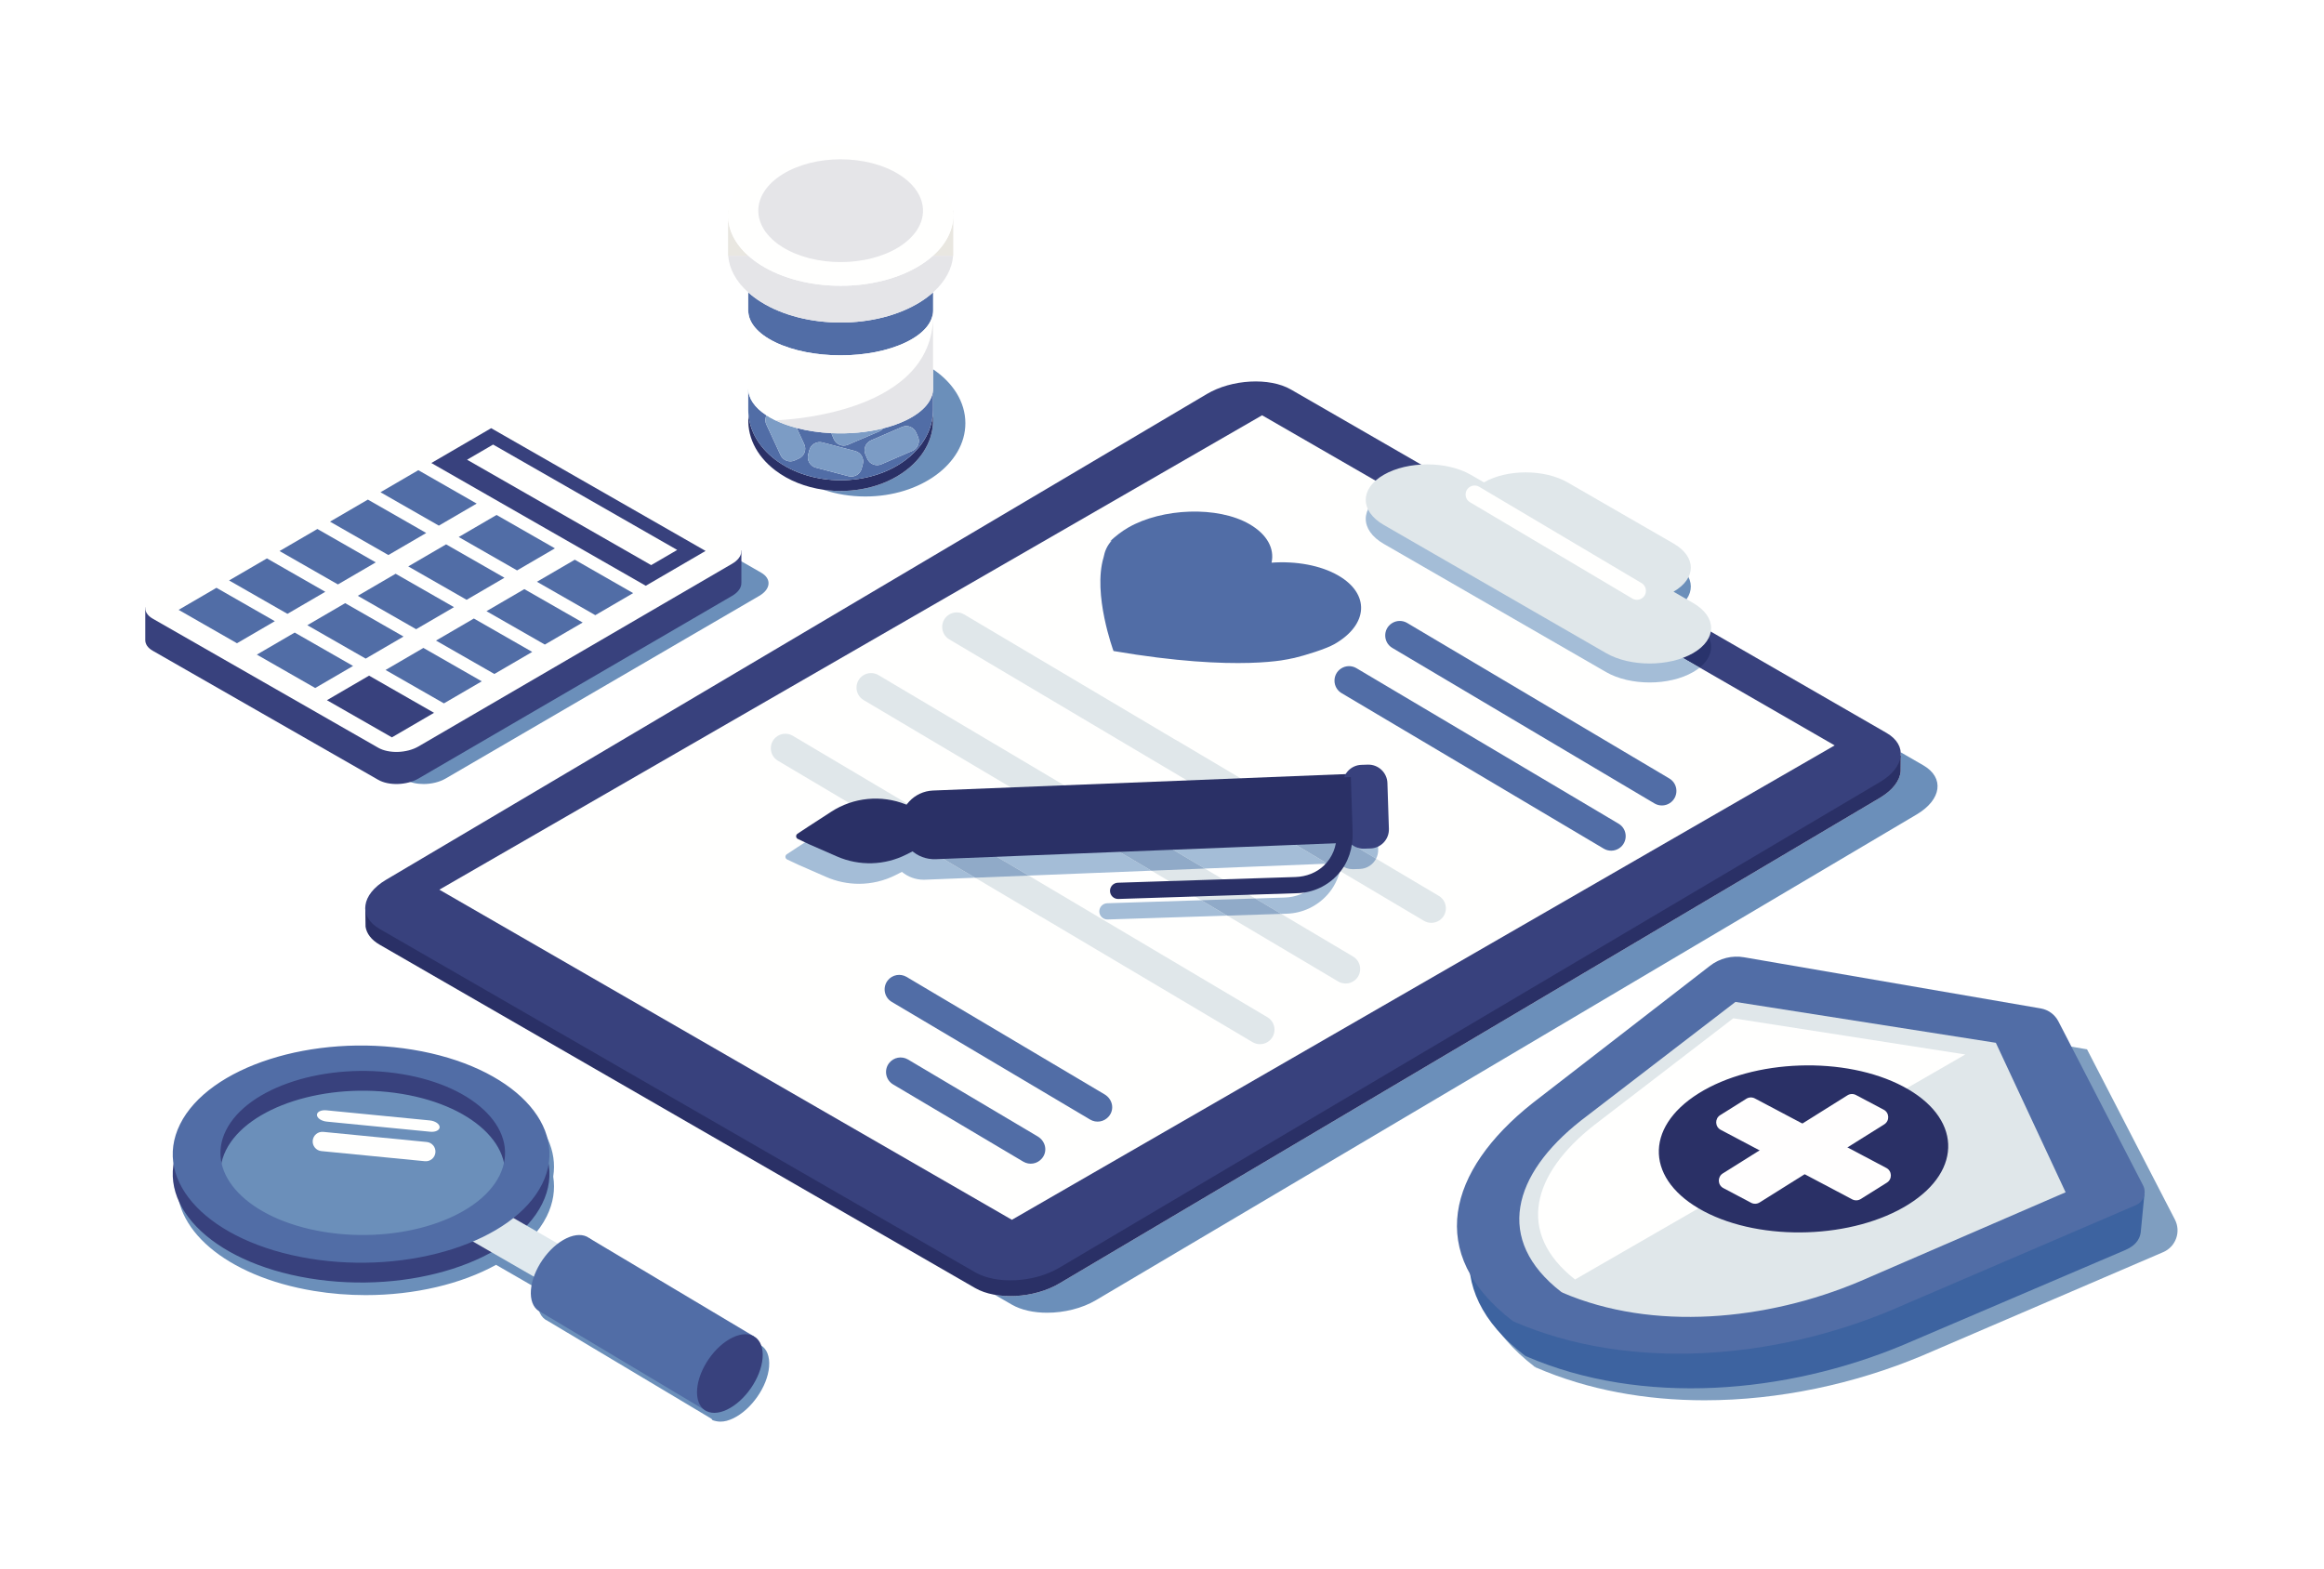 <svg height="270" viewBox="0 0 400 270" width="400" xmlns="http://www.w3.org/2000/svg"><g fill="none" fill-rule="evenodd"><path d="m0 270h400v-270h-400z" fill="#fff"/><g transform="translate(25 25)"><path d="m155.231 200.968c-2.283 0-4.447-.456-6.07-1.392l-2.943-1.697c.857.151 1.76.225 2.683.225 2.901 0 5.993-.737 8.406-2.165l141.254-83.605c2.239-1.325 3.442-2.983 3.575-4.569l.022-2.703-.013-.001c.016-.19.017-.379.002-.566l3.878 2.236c3.684 2.124 3.176 5.915-1.135 8.466l-141.254 83.605c-2.412 1.427-5.505 2.165-8.406 2.165" fill="#6b8fba"/><path d="m301.065 104.935c-.366-.385-.814-.746-1.368-1.066l-102.502-59.106c-3.684-2.124-10.165-1.778-14.476.773l-141.254 83.604c-.484.287-.914.591-1.301.906l-2.293 1.078.046 3.39c.179 1.17.97 2.26 2.414 3.093l102.502 59.107c3.684 2.124 10.165 1.778 14.476-.773l141.254-83.605c2.239-1.325 3.442-2.983 3.575-4.569l.022-2.703z" fill="#2a3066"/><path d="m142.832 194.002-102.502-59.107c-3.684-2.124-3.176-5.914 1.135-8.466l141.254-83.605c4.311-2.552 10.792-2.898 14.476-.773l102.502 59.106c3.684 2.124 3.176 5.915-1.135 8.467l-141.254 83.605c-4.311 2.552-10.792 2.898-14.476.773" fill="#38417d"/><path d="m149.165 184.969-98.546-56.825 141.611-81.659 98.546 56.825z" fill="#fffffe"/><path d="m263.119 80.065-32.634-18.818c1.976-1.116 4.545-1.673 7.114-1.673 2.603 0 5.207.572 7.193 1.718l18.249 10.523c3.947 2.276 3.973 5.956.078 8.25" fill="#6b8fba"/><path d="m267.547 89.915-53.038-30.583c1.833-.756 3.99-1.133 6.147-1.133 2.709 0 5.419.596 7.486 1.788l2.264 1.305c.026-.015.052-.03.078-.045l32.634 18.818c-.026.015-.051.03-.078.045l3.37 1.943c3.713 2.141 4.092 5.477 1.136 7.861" fill="#29336c"/><path d="m258.925 92.476c-2.71 0-5.42-.596-7.487-1.788l-38.268-22.067c-4.134-2.384-4.135-6.25 0-8.634.422-.244.87-.462 1.34-.655l53.038 30.583c-.336.271-.714.53-1.136.773-2.068 1.192-4.777 1.788-7.486 1.788" fill="#a4bdd7"/><path d="m268.394 216.037c-10.08 0-20.037-1.747-29.039-5.648l-.088-.076-.132-.051c-15.371-11.795-11.456-26.433 3.464-38.293l33.957-26.283 57.657 9.943 15.126 29.301c1.084 2.098.159 4.674-2.013 5.607l-41.563 17.855c-11.517 4.818-24.543 7.645-37.37 7.645" fill="#7f9ec0"/><path d="m239.453 210.474-.176-.101-.112-.065-.176-.101.147.056.094.074.126.053z" fill="#8fadca"/><path d="m330.417 154.907-56.382-9.723-33.206 25.702c-14.591 11.598-18.42 25.913-3.389 37.447l.216.124c20.003 8.668 44.827 6.46 64.941-1.953l38.134-16.3c1.384-.591 2.576-1.523 2.74-3.22l.612-6.344z" fill="#3d63a0"/><path d="m326.247 148.586-51.061-8.805c-2.07-.357-4.195.171-5.855 1.456l-30.601 23.685c-14.591 11.599-18.419 25.913-3.388 37.448l.121.066.095.058c20.002 8.668 44.827 6.46 64.941-1.954l42.135-18.101c1.318-.566 1.878-2.128 1.222-3.402l-14.572-28.227c-.607-1.176-1.73-1.999-3.036-2.224" fill="#516da6"/><path d="m318.519 154.502-44.82-7.036-26.61 20.437c-11.698 9.22-14.97 20.515-3.343 29.507l.101.038.066.058c15.595 6.705 35.182 4.818 51.171-1.927l35.442-15.344z" fill="#e0e7ea"/><path d="m243.746 197.41-.112-.043.134.078.086.049.134.077-.074-.065-.097-.04z" fill="#c43853"/><path d="m313.259 156.514-67.17 38.733c-10.276-8.098-7.299-18.226 3.203-26.504l24.037-18.46z" fill="#fffffe"/><path d="m204.709 85.856c5.822-3.347 6.107-8.625.636-11.788-3.079-1.781-7.326-2.512-11.489-2.213.53-2.4-.726-4.851-3.805-6.632-5.47-3.164-15.025-2.768-20.846.578-1.141.655-2.18 1.472-3.18 2.406l-.001-.001.328-.163c-.861.958-1.197 1.855-1.405 2.885-1.91 6.358 1.707 16.135 1.707 16.135 21.71 3.712 30.534 1.305 30.534 1.305l.578-.111c1.836-.436 5.432-1.533 6.943-2.4" fill="#516da6"/><path d="m47.901 109.957c-1.159 0-2.28-.239-3.127-.723l-38.818-22.222c-1.824-1.044-1.682-2.835.319-4l53.984-31.446c1.072-.624 2.459-.942 3.797-.942 1.159 0 2.281.239 3.128.723l38.818 22.221c1.824 1.045 1.681 2.836-.319 4.001l-53.984 31.445c-1.072.624-2.459.943-3.797.943" fill="#6b8fba"/><path d="m102.605 69.758h-4.282v2.092l-35.815-20.503c-1.824-1.044-4.925-.946-6.925.219l-51.44 29.965v-1.971h-4.138v5.66c.014.667.431 1.31 1.275 1.793l38.818 22.222c1.824 1.044 4.924.946 6.925-.219l53.983-31.446c1.103-.642 1.638-1.475 1.593-2.267h.006z" fill="#38417d"/><path d="m40.097 103.71-38.818-22.222c-1.824-1.044-1.681-2.835.319-4l53.984-31.446c2-1.165 5.101-1.263 6.925-.219l38.817 22.222c1.824 1.044 1.682 2.835-.319 4l-53.983 31.446c-2.001 1.165-5.101 1.263-6.925.219" fill="#fffffe"/><path d="m86.147 75.83-36.904-21.129 10.294-5.996 36.905 21.129z" fill="#38417d"/><path d="m87.077 72.275-31.686-18.141 4.48-2.61 31.686 18.141z" fill="#fffffe"/><g fill="#516da6"><path d="m50.532 65.48-10.045-5.748 6.515-3.796 10.044 5.748z"/><path d="m63.997 73.186-10.044-5.748 6.514-3.795 10.045 5.748z"/><path d="m77.462 80.891-10.045-5.748 6.515-3.796 10.044 5.748z"/><path d="m41.846 70.541-10.045-5.748 6.515-3.796 10.044 5.748z"/><path d="m55.311 78.247-10.044-5.748 6.514-3.796 10.045 5.748z"/><path d="m68.776 85.953-10.045-5.748 6.515-3.796 10.044 5.748z"/><path d="m33.16 75.602-10.045-5.748 6.515-3.796 10.044 5.748z"/><path d="m46.625 83.308-10.044-5.748 6.514-3.796 10.045 5.748z"/><path d="m60.09 91.014-10.045-5.748 6.515-3.796 10.044 5.748z"/><path d="m24.474 80.664-10.045-5.748 6.515-3.795 10.044 5.748z"/><path d="m37.939 88.369-10.044-5.748 6.514-3.796 10.045 5.748z"/><path d="m51.405 96.075-10.045-5.748 6.515-3.796 10.044 5.748z"/><path d="m15.788 85.725-10.045-5.748 6.515-3.796 10.044 5.748z"/><path d="m29.253 93.43-10.044-5.748 6.514-3.795 10.045 5.748z"/></g><path d="m42.452 101.927-11.182-6.399 7.252-4.226 11.182 6.399z" fill="#38417d"/><path d="m268.272 183.51c-9.977-5.275-10.389-14.363-.92-20.297 9.469-5.935 25.234-6.468 35.211-1.192 9.977 5.276 10.389 14.363.92 20.298-9.47 5.934-25.234 6.468-35.211 1.192" fill="#2a3066"/><path d="m271.071 166.956 4.507-2.825c.443-.277 1-.298 1.461-.053l22.633 11.968c.995.526 1.047 1.93.093 2.528l-4.507 2.824c-.443.277-.999.298-1.461.053l-22.633-11.968c-.995-.526-1.047-1.93-.093-2.527" fill="#fffefe"/><path d="m294.439 163.489 4.778 2.527c.995.526 1.047 1.93.093 2.527l-21.453 13.444c-.443.277-.999.298-1.461.053l-4.778-2.527c-.995-.526-1.046-1.93-.093-2.527l21.453-13.444c.443-.277.999-.298 1.461-.053" fill="#fffefe"/><path d="m259.761 113.298-45.116-26.766c-1.599-.948-1.64-3.245-.076-4.25.797-.512 1.817-.53 2.632-.047l45.115 26.766c1.599.948 1.64 3.245.076 4.25-.797.513-1.817.531-2.632.047" fill="#516da6"/><path d="m222.634 129.206-45.116-26.766c-.08-.048-.165-.087-.249-.126l-36.32-21.548c-.816-.484-1.834-.466-2.632.047-1.564 1.006-1.522 3.301.076 4.25l45.116 26.765c.081.049.165.088.249.126l36.32 21.548c.816.484 1.834.466 2.632-.047 1.563-1.005 1.522-3.301-.076-4.25" fill="#e0e7ea"/><path d="m207.886 139.65-45.116-26.766c-.08-.048-.164-.087-.249-.125l-36.32-21.548c-.816-.484-1.835-.466-2.632.047-1.564 1.005-1.522 3.301.076 4.25l45.115 26.766c.081.048.165.087.249.125l36.32 21.549c.816.483 1.835.465 2.632-.047 1.564-1.006 1.522-3.302-.076-4.25" fill="#e0e7ea"/><path d="m193.138 150.094-45.116-26.765c-.081-.049-.165-.087-.249-.126l-36.32-21.548c-.816-.484-1.834-.466-2.632.047-1.563 1.005-1.522 3.301.076 4.25l45.116 26.766c.08.047.165.086.249.125l36.321 21.548c.816.484 1.834.466 2.632-.047 1.563-1.005 1.522-3.301-.076-4.25" fill="#e0e7ea"/><path d="m251.03 121.082-45.116-26.766c-1.599-.948-1.64-3.245-.076-4.25.797-.513 1.817-.531 2.632-.047l45.116 26.766c1.598.948 1.639 3.245.076 4.25-.798.513-1.817.531-2.632.047" fill="#516da6"/><path d="m153.601 170.619-22.318-13.241c-1.086-.644-2.483-.379-3.256.618-.921 1.188-.593 2.912.7 3.679l22.399 13.288c1.034.613 2.397.42 3.218-.567 1.017-1.22.624-2.967-.743-3.778" fill="#516da6"/><path d="m165.114 163.377-34.074-20.215c-1.079-.64-2.467-.383-3.243.603-.936 1.186-.612 2.923.688 3.695l34.153 20.262c1.034.613 2.397.419 3.219-.567 1.016-1.22.623-2.967-.743-3.778" fill="#516da6"/><path d="m165.607 133.275c-.751 0-1.373-.597-1.397-1.352-.025-.771.581-1.416 1.353-1.441l16.19-.522 4.469 2.651-20.569.663c-.016 0-.03.001-.046.001m29.909-.964-4.47-2.651 5.093-.164c1.83-.059 3.62-.728 4.928-2.008 1.071-1.049 1.764-2.372 2.014-3.805l-20.718.825-18.695-11.091 21.134-.843 20.827 12.356c-.384 1.491-1.089 2.888-2.126 4.052-1.814 2.037-4.326 3.211-7.043 3.299zm16.333-9.504-17.866-10.599 10.787-.43c.555-.92 1.549-1.553 2.697-1.591l1.112-.036c.036-.001.071-.002.107-.002 1.752 0 3.213 1.402 3.27 3.163l.255 7.895c.019.574-.114 1.12-.363 1.599" fill="#a4bdd7"/><path d="m205.628 124.93-20.827-12.356 9.182-.366 17.866 10.599c-.528 1.019-1.578 1.734-2.803 1.773l-1.112.036c-.035.001-.071.002-.106.002-.746 0-1.439-.254-1.994-.682-.053.335-.122.667-.205.995" fill="#90aac8"/><path d="m122.833 127.133c-1.914 0-3.832-.392-5.628-1.179l-4.824-2.112-1.901-.897c-.363-.171-.399-.672-.064-.893l1.789-1.182 4.026-2.612c2.304-1.495 4.959-2.259 7.633-2.259.761 0 1.525.062 2.281.187l16.684 9.898-8.603.343c-.08.003-.159.005-.238.005-1.421 0-2.729-.507-3.755-1.351l-1.056.536c-1.99 1.01-4.165 1.517-6.344 1.517m29.214-1.417-4.024-2.388c-.081-.049-.165-.087-.249-.126l-14.434-8.564c.137-.015.275-.025.415-.031l20.697-.825 14.31 8.49c.081.048.165.087.249.125l4.172 2.475z" fill="#a4bdd7"/><path d="m186.222 132.611-4.469-2.651 9.293-.3 4.47 2.651zm-13.041-7.736-4.172-2.475c-.084-.038-.168-.077-.249-.125l-14.31-8.49 9.218-.367 18.695 11.091z" fill="#90aac8"/><path d="m142.829 126.084-16.684-9.898c.987.163 1.963.432 2.911.81l.143.057c.953-1.312 2.43-2.225 4.14-2.413l14.434 8.564c.084.038.168.077.249.126l4.024 2.388z" fill="#90aac8"/><path d="m132.905 114.263-2.007-.8c-4.227-1.684-9.009-1.214-12.826 1.262l-4.026 2.612-1.789 1.182c-.334.221-.299.722.064.893l1.901.897 4.824 2.112c3.84 1.682 8.233 1.558 11.972-.338l2.286-1.159z" fill="#2a3066"/><path d="m211.272 119.897-75.205 2.998c-3.287.132-6.051-2.439-6.154-5.723-.102-3.245 2.434-5.965 5.682-6.095l74.702-2.977z" fill="#2a3066"/><path d="m206.399 117.923-.255-7.895c-.058-1.797 1.366-3.314 3.166-3.372l1.112-.036c1.799-.057 3.318 1.365 3.376 3.162l.255 7.895c.058 1.796-1.366 3.314-3.166 3.372l-1.112.036c-1.799.058-3.318-1.365-3.376-3.161" fill="#38417d"/><path d="m166.051 128.39c-.025-.771.581-1.417 1.353-1.441l30.577-.985c1.83-.059 3.62-.728 4.927-2.008 1.426-1.396 2.181-3.278 2.117-5.258l-.318-9.84 2.796-.09.309 9.544c.084 2.602-.735 5.195-2.467 7.14-1.814 2.037-4.326 3.211-7.043 3.299l-30.807.993c-.772.025-1.418-.58-1.443-1.352" fill="#2a3066"/><path d="m266.411 78.794-3.369-1.943c3.972-2.29 3.972-6.005-.001-8.295l-18.249-10.524c-3.972-2.29-10.413-2.29-14.385 0l-2.264-1.306c-4.134-2.384-10.839-2.384-14.973 0-4.134 2.384-4.134 6.25 0 8.634l38.268 22.067c4.135 2.384 10.839 2.384 14.974 0 4.134-2.384 4.134-6.25-.001-8.634" fill="#e0e7ea"/><path d="m255.953 78.03-27.94-16.576c-.99-.587-1.016-2.009-.047-2.632.494-.317 1.125-.329 1.63-.029l27.94 16.576c.99.587 1.016 2.009.047 2.631-.494.318-1.125.329-1.63.03" fill="#fffffe"/><path d="m123.932 60.463c-2.582 0-5.03-.419-7.229-1.165.987.143 1.989.215 2.99.215 4.07 0 8.139-1.181 11.243-3.542 3.414-2.597 4.947-6.081 4.607-9.476.03-.308.05-.615.05-.924v-7.008c3.42 2.306 5.564 5.611 5.564 9.284 0 6.968-7.712 12.616-17.225 12.616" fill="#6b8fba"/><path d="m130.935 55.97c3.414-2.597 4.947-6.08 4.607-9.476-.278 2.781-1.811 5.503-4.607 7.63-6.209 4.724-16.278 4.723-22.489-.001-2.796-2.126-4.329-4.849-4.607-7.63-.34 3.396 1.193 6.879 4.607 9.477 2.341 1.781 5.232 2.89 8.256 3.328 4.998.723 10.364-.385 14.232-3.328" fill="#2a3066"/><path d="m105.987 26.979c-.824-.514-1.553-1.066-2.198-1.642v3.14c0 1.969 1.553 3.938 4.657 5.439 6.21 3.004 16.279 3.004 22.489 0 3.105-1.502 4.657-3.47 4.657-5.439v-3.139c-.645.576-1.374 1.127-2.198 1.642-7.568 4.724-19.839 4.723-27.407-.001" fill="#516da6"/><path d="m132.041 52.606-5.341 2.311c-.932.404-2.026-.028-2.43-.959l-.314-.725c-.404-.931.028-2.023.96-2.427l5.341-2.312c.932-.404 2.026.028 2.43.96l.315.725c.404.931-.028 2.023-.961 2.427zm-8.533 2.287-.201.764c-.259.982-1.274 1.574-2.257 1.316l-5.63-1.477c-.982-.258-1.575-1.272-1.317-2.254l.201-.764c.258-.981 1.274-1.574 2.256-1.316l5.63 1.477c.983.258 1.576 1.272 1.318 2.253zm12.084-12.987c0 1.969-1.552 3.938-4.657 5.439-1.189.575-2.519 1.039-3.936 1.394-.183.228-.422.415-.709.537l-5.353 2.282c-.934.399-2.026-.039-2.424-.972l-.311-.726c-.042-.099-.072-.199-.097-.3-2.068-.099-4.101-.395-5.976-.886l1.295 2.794c.427.921.022 2.023-.901 2.45l-.718.331c-.922.427-2.026.022-2.453-.9l-2.445-5.276c-.241-.52-.216-1.098.017-1.58-2.09-1.357-3.136-2.972-3.136-4.587v3.664c0 .308.02.615.05.923.278 2.781 1.811 5.503 4.607 7.63 6.21 4.724 16.279 4.725 22.489.001 2.796-2.127 4.329-4.849 4.607-7.63.03-.308.05-.615.05-.924v-7.186z" fill="#516da6"/><path d="m133.394 20.65c-7.568 4.724-19.839 4.724-27.407 0-.824-.515-1.553-1.066-2.199-1.643h-3.455c.17 2.226 1.326 4.426 3.456 6.33.645.576 1.374 1.128 2.198 1.642 7.569 4.724 19.839 4.725 27.407.001.824-.515 1.553-1.066 2.198-1.642 2.13-1.905 3.286-4.105 3.456-6.331h-3.455c-.645.576-1.374 1.128-2.199 1.643" fill="#e5e5e8"/><path d="m139.071 11.268h-.051c.03.276.051.552.051.829z" fill="#e9e7e1"/><path d="m100.311 11.268v.828c0-.276.02-.552.051-.828z" fill="#e9e7e1"/><path d="m135.594 19.007h3.477v-6.91c0 2.421-1.163 4.84-3.477 6.91" fill="#e9e7e1"/><path d="m103.788 19.007c-2.315-2.07-3.478-4.49-3.478-6.911v6.911z" fill="#e9e7e1"/><path d="m109.668 5.012c5.535-3.455 14.509-3.455 20.045.001 5.535 3.455 5.536 9.056 0 12.511-5.535 3.455-14.509 3.455-20.045 0-5.535-3.455-5.536-9.056 0-12.512zm-5.88 13.995c.645.576 1.374 1.128 2.199 1.643 7.569 4.724 19.839 4.724 27.407 0 .825-.515 1.554-1.066 2.199-1.643 2.314-2.07 3.477-4.49 3.477-6.91 0-.277-.02-.553-.051-.829-.307-2.814-2.18-5.574-5.626-7.725-7.569-4.724-19.839-4.724-27.407 0-3.447 2.151-5.318 4.911-5.626 7.725-.03.276-.051.552-.051.828 0 2.421 1.163 4.841 3.478 6.911z" fill="#fffffe"/><path d="m109.668 17.524c5.536 3.455 14.51 3.455 20.045 0 5.536-3.455 5.535-9.056 0-12.511-5.536-3.455-14.51-3.455-20.045-.001-5.536 3.455-5.535 9.056 0 12.512" fill="#e5e5e8"/><path d="m132.687 49.455c-.404-.931-1.497-1.363-2.43-.96l-5.341 2.312c-.932.404-1.364 1.495-.96 2.427l.314.725c.404.931 1.497 1.363 2.43.959l5.341-2.311c.932-.404 1.365-1.495.961-2.427z" fill="#7c9cc5"/><path d="m122.19 52.64-5.63-1.477c-.982-.258-1.998.335-2.256 1.316l-.201.764c-.258.982.334 1.996 1.317 2.254l5.63 1.477c.983.258 1.998-.334 2.257-1.316l.201-.764c.258-.981-.334-1.996-1.318-2.253" fill="#7c9cc5"/><path d="m118.513 50.587c.399.933 1.49 1.371 2.424.972l5.353-2.282c.286-.122.526-.309.709-.537-2.766.693-5.865.967-8.894.821.024.101.055.202.097.3z" fill="#7c9cc5"/><path d="m106.909 48.073 2.445 5.276c.426.921 1.53 1.326 2.453.9l.718-.331c.922-.427 1.328-1.529.901-2.45l-1.295-2.794c-1.322-.346-2.566-.788-3.683-1.328-.557-.27-1.064-.555-1.521-.852-.233.482-.258 1.06-.017 1.58" fill="#7c9cc5"/><path d="m130.935 33.916c-6.209 3.004-16.278 3.004-22.489 0-3.105-1.502-4.657-3.471-4.657-5.439v13.429c0 1.615 1.047 3.23 3.136 4.587.457.297.964.582 1.521.852 0 0 26.362-.573 27.146-17.283v-1.585c0 1.969-1.552 3.938-4.657 5.439" fill="#fffffe"/><path d="m135.592 28.479v1.584c.024-.513.026-1.04 0-1.584" fill="#e5e5e8"/><path d="m135.592 28.479v-.001z" fill="#e5e5e8"/><path d="m108.447 47.346c1.118.541 2.361.982 3.683 1.328 1.874.491 3.908.787 5.976.886 3.029.146 6.128-.128 8.894-.821 1.417-.354 2.747-.819 3.936-1.394 3.105-1.502 4.657-3.471 4.657-5.439v-11.844c-.784 16.711-27.146 17.283-27.146 17.283" fill="#e5e5e8"/><path d="m99.022 219.714c-.499 0-.985-.099-1.486-.288l.096-.022c-.114-.059-.091-.122-.195-.196l-28.127-16.808.001-.001c-1.207-.521-1.902-1.877-1.746-3.847.04-.501.138-1.013.276-1.528l-7.461-4.302c-5.967 3.297-14 5.214-22.439 5.214-2.945 0-5.941-.233-8.914-.723-15.225-2.508-24.778-10.893-23.378-19.664-.359-2.24-.019-4.557 1.118-6.851 4.069-8.21 17.045-13.561 31.152-13.561 2.947 0 5.947.233 8.922.724 15.225 2.508 24.778 10.892 23.378 19.664.359 2.241.018 4.557-1.118 6.851-.662 1.336-1.568 2.593-2.668 3.768l5.13 2.959c.67-.594 1.386-1.091 2.126-1.442.789-.376 1.524-.553 2.178-.553.681 0 1.274.192 1.75.552l-.007-.001 28.313 16.897c1.042.598 1.595 1.891 1.45 3.712-.272 3.431-3.082 7.413-6.194 8.892-.791.377-1.485.554-2.155.554m-56.663-30.161c-1.171.117-2.363.184-3.568.2 1.205-.016 2.397-.084 3.568-.2m9.746-2.29c-.646.256-1.313.495-1.997.714-.613.196-1.241.375-1.881.541.64-.166 1.268-.344 1.881-.541.684-.219 1.351-.458 1.997-.714m4.418-2.247c-.526.341-1.08.667-1.659.975.578-.308 1.132-.634 1.659-.975" fill="#6b8fba"/><path d="m30.707 190.451c-13.003-2.143-20.532-9.959-16.816-17.458 3.716-7.498 17.27-11.84 30.274-9.698 13.004 2.143 20.533 9.959 16.817 17.458-3.717 7.498-17.271 11.84-30.275 9.698zm-2.461 4.595c17.214 2.836 35.155-2.911 40.074-12.837 4.919-9.926-5.047-20.272-22.26-23.108-17.213-2.836-35.155 2.911-40.074 12.837-4.919 9.926 5.047 20.272 22.26 23.108z" fill="#38417d"/><path d="m77.834 201.07 6.997-4.034-24.045-13.865-6.997 4.035z" fill="#e0e9ee"/><path d="m30.707 187.043c-13.003-2.143-20.532-9.958-16.816-17.457 3.716-7.499 17.27-11.84 30.274-9.698 13.004 2.143 20.533 9.958 16.817 17.457-3.717 7.499-17.271 11.84-30.275 9.698zm-2.461 4.595c17.214 2.836 35.155-2.911 40.074-12.836 4.919-9.926-5.047-20.272-22.26-23.108s-35.155 2.911-40.074 12.836c-4.919 9.926 5.047 20.272 22.26 23.108z" fill="#516da6"/><path d="m66.383 197.039c-.272 3.431 2.03 5.012 5.142 3.531 3.111-1.481 5.855-5.462 6.127-8.893.272-3.431-2.03-5.012-5.142-3.531-3.112 1.481-5.855 5.462-6.127 8.893" fill="#516da6"/><path d="m104.773 205.042-28.33-16.898-8.316 12.742 28.493 17.026z" fill="#516da6"/><path d="m94.988 214.115c-.272 3.431 2.03 5.012 5.142 3.532 3.111-1.481 5.855-5.462 6.127-8.893.272-3.431-2.03-5.012-5.142-3.532-3.112 1.481-5.855 5.462-6.127 8.893" fill="#38417d"/><path d="m30.318 173.143 17.807 1.742c.915.09 1.729-.578 1.818-1.491.09-.914-.579-1.727-1.493-1.816l-17.807-1.742c-.914-.09-1.728.578-1.818 1.491-.089.914.58 1.727 1.494 1.816" fill="#fffffe"/><path d="m31.245 168.07 17.807 1.742c.915.089 1.639-.274 1.618-.812-.021-.538-.779-1.046-1.694-1.136l-17.807-1.742c-.914-.089-1.639.274-1.618.812.021.538.779 1.046 1.694 1.136" fill="#fffffe"/></g></g></svg>